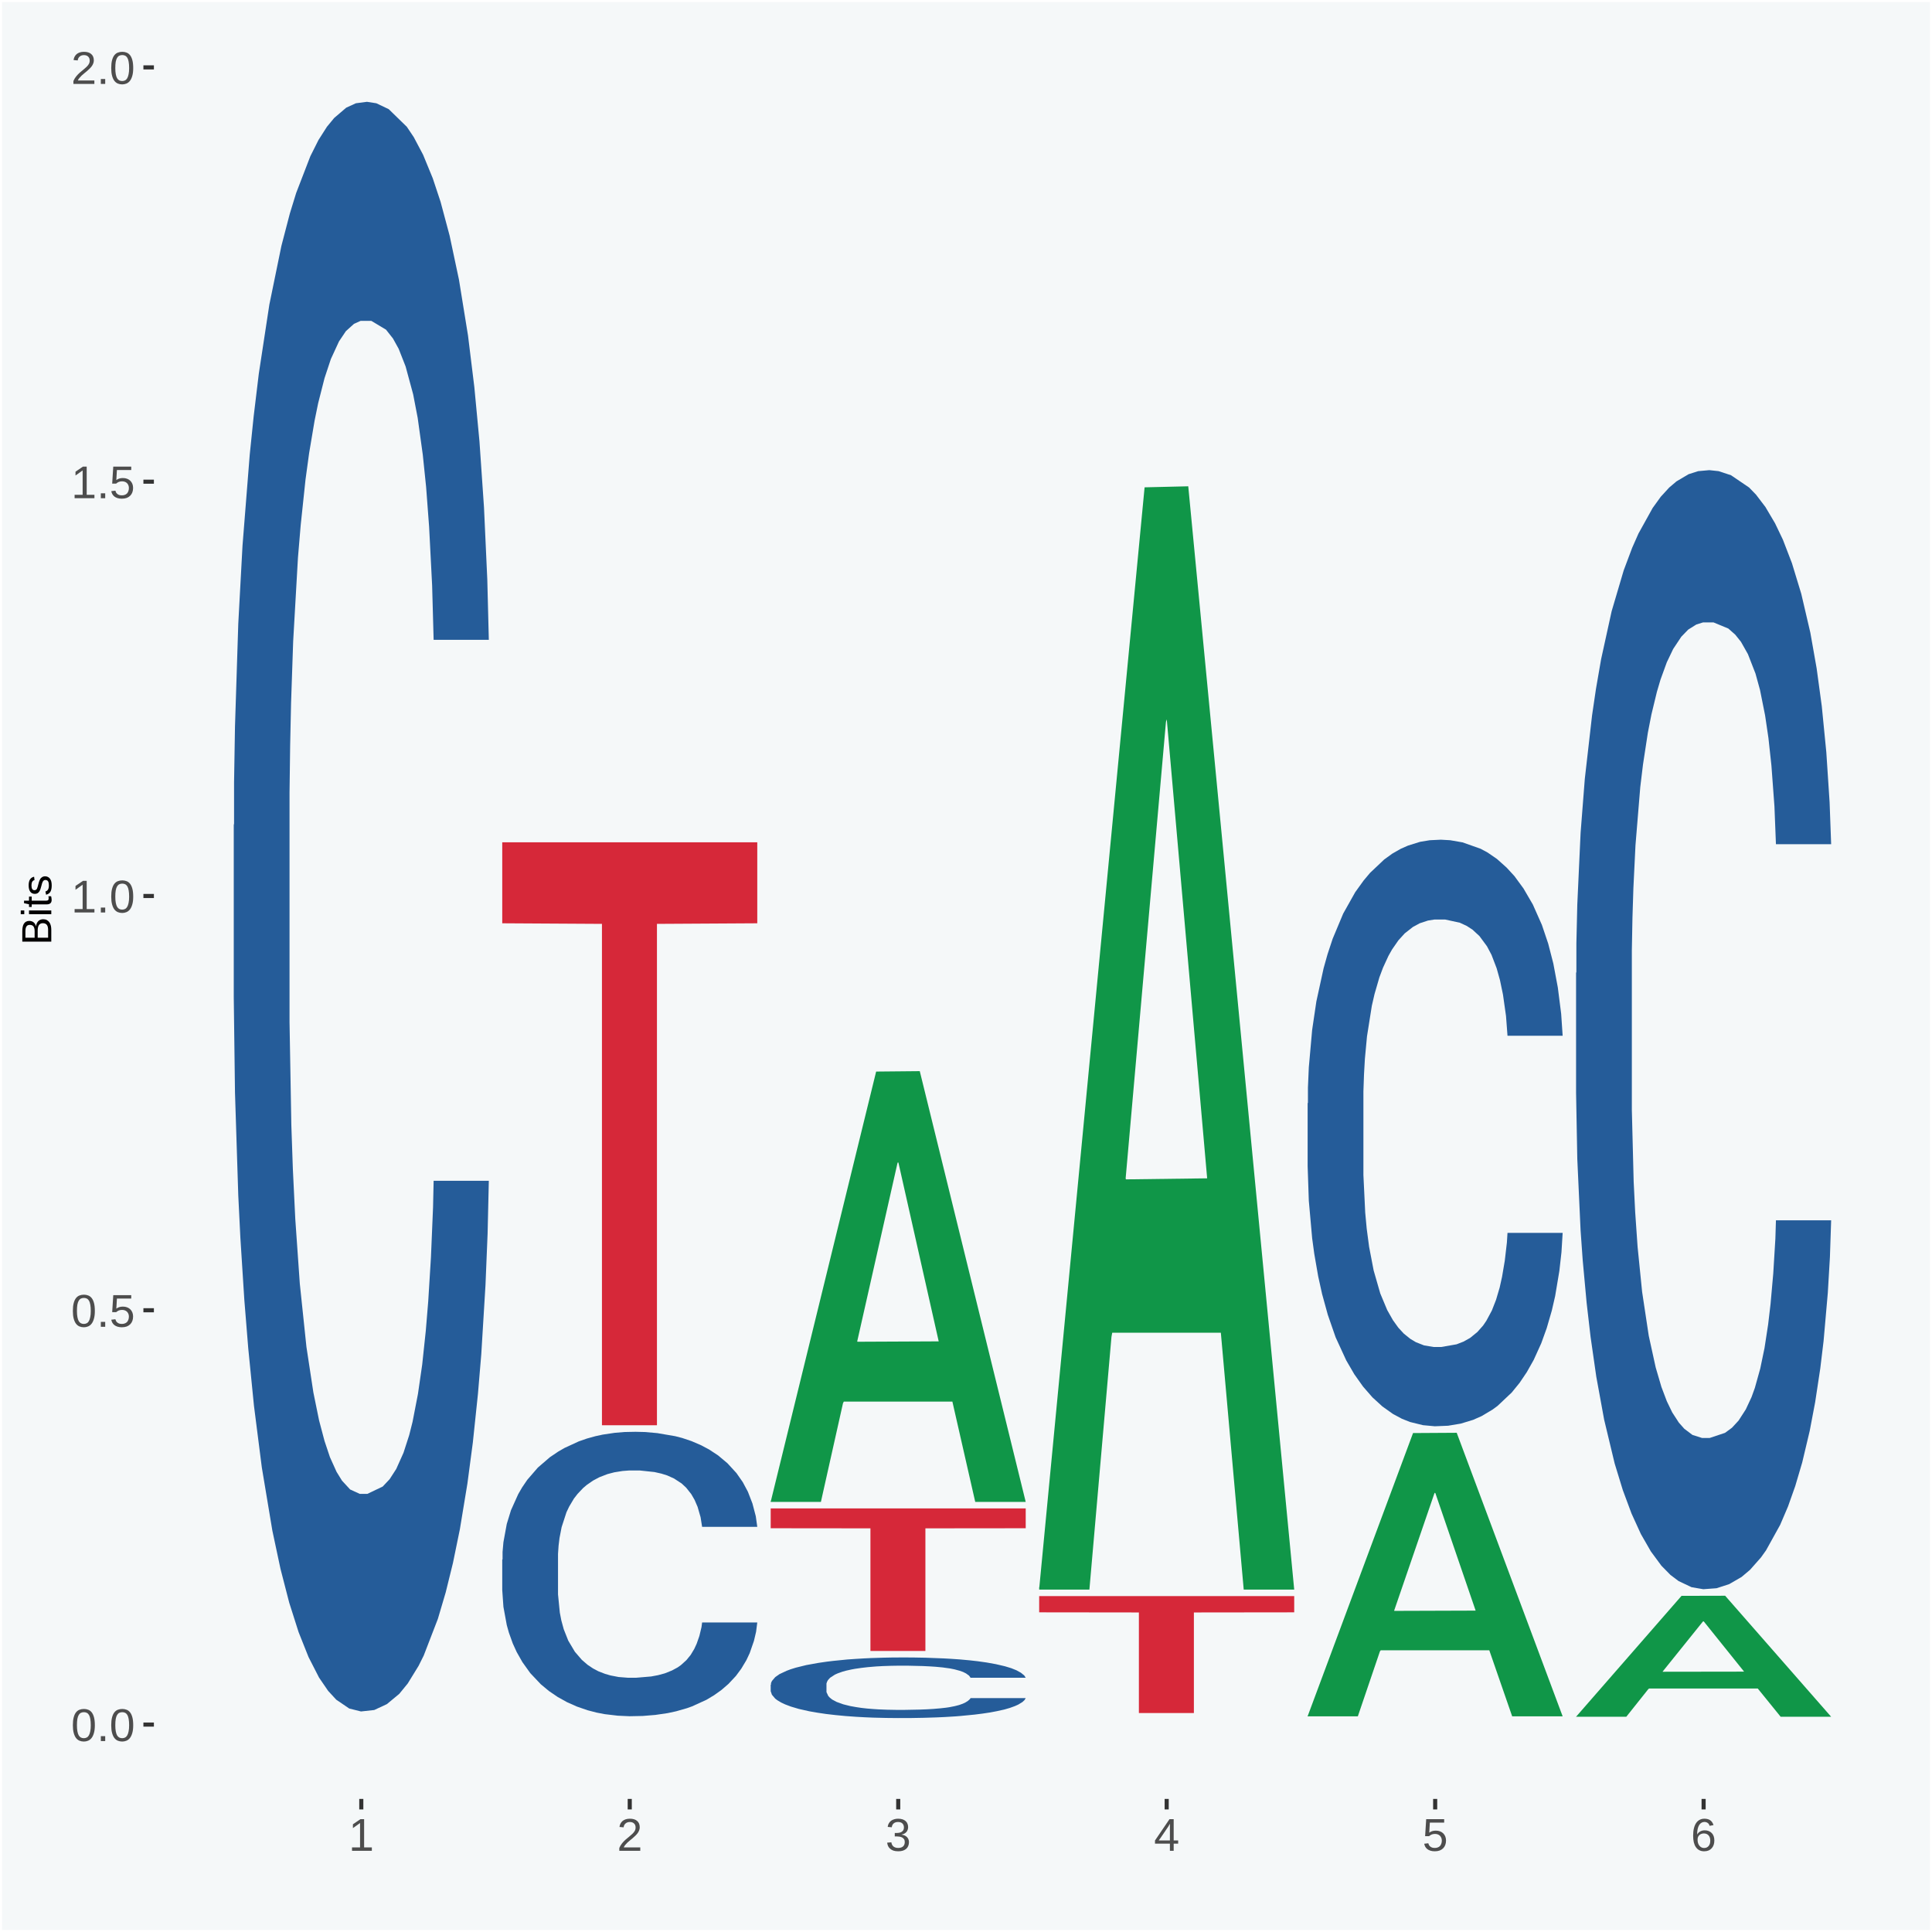<?xml version="1.0" encoding="UTF-8"?>
<svg xmlns="http://www.w3.org/2000/svg" xmlns:xlink="http://www.w3.org/1999/xlink" width="504pt" height="504pt" viewBox="0 0 504 504" version="1.1">
<defs>
<g>
<symbol overflow="visible" id="glyph0-0">
<path style="stroke:none;" d="M 0.406 0 L 0.406 -8 L 3.594 -8 L 3.594 0 Z M 0.797 -0.406 L 3.188 -0.406 L 3.188 -7.594 L 0.797 -7.594 Z M 0.797 -0.406 "/>
</symbol>
<symbol overflow="visible" id="glyph0-1">
<path style="stroke:none;" d="M 6.203 -4.125 C 6.203 -3.332 6.125 -2.664 5.969 -2.125 C 5.82 -1.582 5.617 -1.145 5.359 -0.812 C 5.098 -0.477 4.789 -0.238 4.438 -0.094 C 4.094 0.051 3.723 0.125 3.328 0.125 C 2.922 0.125 2.539 0.051 2.188 -0.094 C 1.844 -0.238 1.539 -0.477 1.281 -0.812 C 1.031 -1.145 0.832 -1.582 0.688 -2.125 C 0.539 -2.664 0.469 -3.332 0.469 -4.125 C 0.469 -4.957 0.539 -5.645 0.688 -6.188 C 0.832 -6.738 1.035 -7.176 1.297 -7.5 C 1.555 -7.82 1.859 -8.047 2.203 -8.172 C 2.555 -8.305 2.941 -8.375 3.359 -8.375 C 3.754 -8.375 4.125 -8.305 4.469 -8.172 C 4.812 -8.047 5.113 -7.82 5.375 -7.5 C 5.633 -7.176 5.836 -6.738 5.984 -6.188 C 6.129 -5.645 6.203 -4.957 6.203 -4.125 Z M 5.141 -4.125 C 5.141 -4.781 5.098 -5.328 5.016 -5.766 C 4.941 -6.203 4.828 -6.551 4.672 -6.812 C 4.516 -7.07 4.328 -7.254 4.109 -7.359 C 3.891 -7.473 3.641 -7.531 3.359 -7.531 C 3.055 -7.531 2.789 -7.473 2.562 -7.359 C 2.344 -7.254 2.156 -7.07 2 -6.812 C 1.844 -6.551 1.723 -6.203 1.641 -5.766 C 1.566 -5.328 1.531 -4.781 1.531 -4.125 C 1.531 -3.5 1.57 -2.969 1.656 -2.531 C 1.738 -2.094 1.852 -1.742 2 -1.484 C 2.156 -1.223 2.344 -1.035 2.562 -0.922 C 2.789 -0.805 3.047 -0.75 3.328 -0.75 C 3.609 -0.75 3.859 -0.805 4.078 -0.922 C 4.305 -1.035 4.492 -1.223 4.641 -1.484 C 4.797 -1.742 4.914 -2.094 5 -2.531 C 5.094 -2.969 5.141 -3.5 5.141 -4.125 Z M 5.141 -4.125 "/>
</symbol>
<symbol overflow="visible" id="glyph0-2">
<path style="stroke:none;" d="M 1.094 0 L 1.094 -1.281 L 2.234 -1.281 L 2.234 0 Z M 1.094 0 "/>
</symbol>
<symbol overflow="visible" id="glyph0-3">
<path style="stroke:none;" d="M 6.172 -2.688 C 6.172 -2.27 6.109 -1.891 5.984 -1.547 C 5.859 -1.203 5.672 -0.906 5.422 -0.656 C 5.18 -0.414 4.879 -0.223 4.516 -0.078 C 4.148 0.055 3.723 0.125 3.234 0.125 C 2.805 0.125 2.43 0.07 2.109 -0.031 C 1.785 -0.133 1.508 -0.273 1.281 -0.453 C 1.062 -0.629 0.883 -0.836 0.75 -1.078 C 0.625 -1.316 0.535 -1.57 0.484 -1.844 L 1.547 -1.969 C 1.586 -1.812 1.645 -1.66 1.719 -1.516 C 1.801 -1.367 1.91 -1.238 2.047 -1.125 C 2.18 -1.008 2.348 -0.914 2.547 -0.844 C 2.742 -0.781 2.984 -0.75 3.266 -0.75 C 3.535 -0.75 3.781 -0.789 4 -0.875 C 4.227 -0.957 4.422 -1.078 4.578 -1.234 C 4.734 -1.398 4.852 -1.602 4.938 -1.844 C 5.031 -2.082 5.078 -2.359 5.078 -2.672 C 5.078 -2.922 5.035 -3.148 4.953 -3.359 C 4.867 -3.578 4.75 -3.766 4.594 -3.922 C 4.445 -4.078 4.258 -4.195 4.031 -4.281 C 3.812 -4.363 3.562 -4.406 3.281 -4.406 C 3.113 -4.406 2.953 -4.391 2.797 -4.359 C 2.648 -4.328 2.516 -4.285 2.391 -4.234 C 2.266 -4.18 2.148 -4.117 2.047 -4.047 C 1.941 -3.973 1.844 -3.895 1.75 -3.812 L 0.719 -3.812 L 1 -8.25 L 5.688 -8.25 L 5.688 -7.359 L 1.953 -7.359 L 1.797 -4.734 C 1.984 -4.879 2.219 -5.004 2.5 -5.109 C 2.781 -5.211 3.113 -5.266 3.5 -5.266 C 3.914 -5.266 4.285 -5.203 4.609 -5.078 C 4.941 -4.953 5.223 -4.773 5.453 -4.547 C 5.68 -4.316 5.859 -4.047 5.984 -3.734 C 6.109 -3.422 6.172 -3.07 6.172 -2.688 Z M 6.172 -2.688 "/>
</symbol>
<symbol overflow="visible" id="glyph0-4">
<path style="stroke:none;" d="M 0.922 0 L 0.922 -0.891 L 3.016 -0.891 L 3.016 -7.25 L 1.156 -5.922 L 1.156 -6.922 L 3.109 -8.25 L 4.078 -8.25 L 4.078 -0.891 L 6.094 -0.891 L 6.094 0 Z M 0.922 0 "/>
</symbol>
<symbol overflow="visible" id="glyph0-5">
<path style="stroke:none;" d="M 0.609 0 L 0.609 -0.75 C 0.805 -1.207 1.047 -1.609 1.328 -1.953 C 1.617 -2.305 1.922 -2.625 2.234 -2.906 C 2.555 -3.188 2.867 -3.445 3.172 -3.688 C 3.484 -3.938 3.766 -4.18 4.016 -4.422 C 4.266 -4.66 4.469 -4.91 4.625 -5.172 C 4.781 -5.441 4.859 -5.742 4.859 -6.078 C 4.859 -6.316 4.82 -6.523 4.75 -6.703 C 4.676 -6.879 4.57 -7.023 4.438 -7.141 C 4.312 -7.266 4.156 -7.359 3.969 -7.422 C 3.781 -7.484 3.578 -7.516 3.359 -7.516 C 3.141 -7.516 2.938 -7.484 2.75 -7.422 C 2.57 -7.367 2.41 -7.281 2.266 -7.156 C 2.117 -7.039 2 -6.895 1.906 -6.719 C 1.812 -6.551 1.754 -6.352 1.734 -6.125 L 0.656 -6.219 C 0.688 -6.508 0.766 -6.785 0.891 -7.047 C 1.023 -7.316 1.203 -7.551 1.422 -7.75 C 1.648 -7.945 1.922 -8.098 2.234 -8.203 C 2.555 -8.316 2.93 -8.375 3.359 -8.375 C 3.766 -8.375 4.125 -8.328 4.438 -8.234 C 4.758 -8.141 5.031 -7.992 5.25 -7.797 C 5.477 -7.609 5.648 -7.375 5.766 -7.094 C 5.879 -6.812 5.938 -6.488 5.938 -6.125 C 5.938 -5.844 5.883 -5.578 5.781 -5.328 C 5.688 -5.078 5.555 -4.836 5.391 -4.609 C 5.223 -4.379 5.031 -4.16 4.812 -3.953 C 4.594 -3.742 4.363 -3.535 4.125 -3.328 C 3.895 -3.129 3.656 -2.93 3.406 -2.734 C 3.164 -2.535 2.938 -2.336 2.719 -2.141 C 2.508 -1.941 2.32 -1.738 2.156 -1.531 C 1.988 -1.332 1.859 -1.117 1.766 -0.891 L 6.078 -0.891 L 6.078 0 Z M 0.609 0 "/>
</symbol>
<symbol overflow="visible" id="glyph0-6">
<path style="stroke:none;" d="M 6.141 -2.281 C 6.141 -1.906 6.078 -1.566 5.953 -1.266 C 5.836 -0.973 5.66 -0.723 5.422 -0.516 C 5.18 -0.305 4.883 -0.145 4.531 -0.031 C 4.188 0.07 3.789 0.125 3.344 0.125 C 2.832 0.125 2.398 0.062 2.047 -0.062 C 1.703 -0.195 1.414 -0.367 1.188 -0.578 C 0.957 -0.785 0.785 -1.02 0.672 -1.281 C 0.566 -1.551 0.492 -1.832 0.453 -2.125 L 1.547 -2.219 C 1.578 -2 1.633 -1.801 1.719 -1.625 C 1.801 -1.445 1.914 -1.289 2.062 -1.156 C 2.207 -1.031 2.383 -0.93 2.594 -0.859 C 2.801 -0.785 3.051 -0.75 3.344 -0.75 C 3.875 -0.75 4.289 -0.879 4.594 -1.141 C 4.895 -1.41 5.047 -1.801 5.047 -2.312 C 5.047 -2.613 4.977 -2.859 4.844 -3.047 C 4.707 -3.234 4.539 -3.379 4.344 -3.484 C 4.145 -3.586 3.926 -3.656 3.688 -3.688 C 3.445 -3.727 3.227 -3.75 3.031 -3.75 L 2.438 -3.75 L 2.438 -4.656 L 3.016 -4.656 C 3.211 -4.656 3.414 -4.676 3.625 -4.719 C 3.844 -4.758 4.039 -4.832 4.219 -4.938 C 4.395 -5.051 4.539 -5.195 4.656 -5.375 C 4.77 -5.562 4.828 -5.797 4.828 -6.078 C 4.828 -6.523 4.695 -6.875 4.438 -7.125 C 4.188 -7.383 3.801 -7.516 3.281 -7.516 C 2.82 -7.516 2.445 -7.395 2.156 -7.156 C 1.875 -6.914 1.707 -6.578 1.656 -6.141 L 0.594 -6.234 C 0.633 -6.598 0.734 -6.91 0.891 -7.172 C 1.047 -7.441 1.242 -7.664 1.484 -7.844 C 1.734 -8.02 2.008 -8.148 2.312 -8.234 C 2.625 -8.328 2.953 -8.375 3.297 -8.375 C 3.754 -8.375 4.148 -8.316 4.484 -8.203 C 4.816 -8.086 5.086 -7.93 5.297 -7.734 C 5.516 -7.535 5.672 -7.301 5.766 -7.031 C 5.867 -6.77 5.922 -6.488 5.922 -6.188 C 5.922 -5.945 5.883 -5.723 5.812 -5.516 C 5.75 -5.305 5.645 -5.113 5.5 -4.938 C 5.363 -4.77 5.188 -4.625 4.969 -4.5 C 4.75 -4.383 4.488 -4.297 4.188 -4.234 L 4.188 -4.219 C 4.52 -4.176 4.805 -4.098 5.047 -3.984 C 5.297 -3.867 5.5 -3.723 5.656 -3.547 C 5.82 -3.379 5.941 -3.188 6.016 -2.969 C 6.098 -2.75 6.141 -2.52 6.141 -2.281 Z M 6.141 -2.281 "/>
</symbol>
<symbol overflow="visible" id="glyph0-7">
<path style="stroke:none;" d="M 5.156 -1.875 L 5.156 0 L 4.172 0 L 4.172 -1.875 L 0.281 -1.875 L 0.281 -2.688 L 4.062 -8.25 L 5.156 -8.25 L 5.156 -2.703 L 6.328 -2.703 L 6.328 -1.875 Z M 4.172 -7.062 C 4.16 -7.039 4.141 -7.004 4.109 -6.953 C 4.078 -6.898 4.039 -6.836 4 -6.766 C 3.957 -6.691 3.914 -6.617 3.875 -6.547 C 3.844 -6.473 3.812 -6.414 3.781 -6.375 L 1.656 -3.25 C 1.633 -3.219 1.602 -3.176 1.562 -3.125 C 1.531 -3.07 1.492 -3.02 1.453 -2.969 C 1.422 -2.914 1.383 -2.863 1.344 -2.812 C 1.301 -2.77 1.27 -2.734 1.25 -2.703 L 4.172 -2.703 Z M 4.172 -7.062 "/>
</symbol>
<symbol overflow="visible" id="glyph0-8">
<path style="stroke:none;" d="M 6.141 -2.703 C 6.141 -2.285 6.082 -1.906 5.969 -1.562 C 5.852 -1.219 5.68 -0.922 5.453 -0.672 C 5.234 -0.422 4.957 -0.223 4.625 -0.078 C 4.289 0.055 3.91 0.125 3.484 0.125 C 3.004 0.125 2.582 0.031 2.219 -0.156 C 1.863 -0.344 1.566 -0.609 1.328 -0.953 C 1.086 -1.297 0.906 -1.719 0.781 -2.219 C 0.664 -2.727 0.609 -3.301 0.609 -3.938 C 0.609 -4.676 0.676 -5.32 0.812 -5.875 C 0.945 -6.426 1.141 -6.883 1.391 -7.25 C 1.648 -7.625 1.961 -7.906 2.328 -8.094 C 2.691 -8.281 3.102 -8.375 3.562 -8.375 C 3.844 -8.375 4.102 -8.344 4.344 -8.281 C 4.594 -8.227 4.816 -8.133 5.016 -8 C 5.223 -7.875 5.398 -7.703 5.547 -7.484 C 5.703 -7.273 5.828 -7.016 5.922 -6.703 L 4.906 -6.516 C 4.801 -6.867 4.629 -7.125 4.391 -7.281 C 4.148 -7.445 3.867 -7.531 3.547 -7.531 C 3.266 -7.531 3.004 -7.457 2.766 -7.312 C 2.535 -7.176 2.336 -6.973 2.172 -6.703 C 2.004 -6.43 1.875 -6.086 1.781 -5.672 C 1.695 -5.266 1.656 -4.789 1.656 -4.25 C 1.852 -4.602 2.125 -4.875 2.469 -5.062 C 2.812 -5.25 3.207 -5.344 3.656 -5.344 C 4.031 -5.344 4.367 -5.281 4.672 -5.156 C 4.984 -5.031 5.25 -4.852 5.469 -4.625 C 5.688 -4.406 5.852 -4.129 5.969 -3.797 C 6.082 -3.473 6.141 -3.109 6.141 -2.703 Z M 5.078 -2.656 C 5.078 -2.938 5.039 -3.191 4.969 -3.422 C 4.895 -3.66 4.785 -3.859 4.641 -4.016 C 4.504 -4.18 4.332 -4.305 4.125 -4.391 C 3.926 -4.484 3.688 -4.531 3.406 -4.531 C 3.219 -4.531 3.023 -4.5 2.828 -4.438 C 2.629 -4.383 2.453 -4.289 2.297 -4.156 C 2.141 -4.031 2.008 -3.863 1.906 -3.656 C 1.812 -3.457 1.766 -3.207 1.766 -2.906 C 1.766 -2.602 1.801 -2.316 1.875 -2.047 C 1.957 -1.785 2.07 -1.555 2.219 -1.359 C 2.363 -1.172 2.539 -1.02 2.75 -0.906 C 2.957 -0.789 3.191 -0.734 3.453 -0.734 C 3.703 -0.734 3.926 -0.773 4.125 -0.859 C 4.332 -0.953 4.504 -1.082 4.641 -1.25 C 4.785 -1.414 4.895 -1.613 4.969 -1.844 C 5.039 -2.082 5.078 -2.352 5.078 -2.656 Z M 5.078 -2.656 "/>
</symbol>
<symbol overflow="visible" id="glyph1-0">
<path style="stroke:none;" d="M 0 -0.359 L -7.328 -0.359 L -7.328 -3.281 L 0 -3.281 Z M -0.359 -0.734 L -0.359 -2.922 L -6.969 -2.922 L -6.969 -0.734 Z M -0.359 -0.734 "/>
</symbol>
<symbol overflow="visible" id="glyph1-1">
<path style="stroke:none;" d="M -2.125 -6.75 C -1.75 -6.75 -1.426 -6.676 -1.156 -6.531 C -0.883 -6.383 -0.66 -6.18 -0.484 -5.922 C -0.316 -5.672 -0.191 -5.375 -0.109 -5.031 C -0.035 -4.695 0 -4.344 0 -3.969 L 0 -0.906 L -7.562 -0.906 L -7.562 -3.656 C -7.562 -4.07 -7.523 -4.441 -7.453 -4.766 C -7.391 -5.098 -7.281 -5.379 -7.125 -5.609 C -6.977 -5.836 -6.789 -6.008 -6.562 -6.125 C -6.332 -6.25 -6.055 -6.312 -5.734 -6.312 C -5.523 -6.312 -5.328 -6.281 -5.141 -6.219 C -4.953 -6.164 -4.781 -6.078 -4.625 -5.953 C -4.477 -5.836 -4.348 -5.688 -4.234 -5.5 C -4.129 -5.32 -4.047 -5.113 -3.984 -4.875 C -3.953 -5.176 -3.883 -5.441 -3.781 -5.672 C -3.676 -5.91 -3.539 -6.109 -3.375 -6.266 C -3.219 -6.43 -3.031 -6.551 -2.812 -6.625 C -2.602 -6.707 -2.375 -6.75 -2.125 -6.75 Z M -5.609 -5.281 C -6.016 -5.281 -6.305 -5.141 -6.484 -4.859 C -6.66 -4.586 -6.75 -4.188 -6.75 -3.656 L -6.75 -1.922 L -4.344 -1.922 L -4.344 -3.656 C -4.344 -3.957 -4.375 -4.211 -4.438 -4.422 C -4.5 -4.629 -4.582 -4.797 -4.688 -4.922 C -4.801 -5.047 -4.93 -5.133 -5.078 -5.188 C -5.234 -5.25 -5.41 -5.281 -5.609 -5.281 Z M -2.219 -5.719 C -2.457 -5.719 -2.66 -5.672 -2.828 -5.578 C -2.992 -5.492 -3.129 -5.367 -3.234 -5.203 C -3.348 -5.047 -3.426 -4.848 -3.469 -4.609 C -3.52 -4.379 -3.547 -4.125 -3.547 -3.844 L -3.547 -1.922 L -0.828 -1.922 L -0.828 -3.922 C -0.828 -4.18 -0.848 -4.422 -0.891 -4.641 C -0.93 -4.859 -1.004 -5.047 -1.109 -5.203 C -1.211 -5.367 -1.352 -5.492 -1.531 -5.578 C -1.719 -5.672 -1.945 -5.719 -2.219 -5.719 Z M -2.219 -5.719 "/>
</symbol>
<symbol overflow="visible" id="glyph1-2">
<path style="stroke:none;" d="M -7.047 -0.734 L -7.969 -0.734 L -7.969 -1.703 L -7.047 -1.703 Z M 0 -0.734 L -5.812 -0.734 L -5.812 -1.703 L 0 -1.703 Z M 0 -0.734 "/>
</symbol>
<symbol overflow="visible" id="glyph1-3">
<path style="stroke:none;" d="M -0.047 -2.969 C -0.004 -2.82 0.023 -2.672 0.047 -2.516 C 0.078 -2.367 0.094 -2.195 0.094 -2 C 0.094 -1.227 -0.348 -0.844 -1.234 -0.844 L -5.109 -0.844 L -5.109 -0.172 L -5.812 -0.172 L -5.812 -0.875 L -7.109 -1.156 L -7.109 -1.812 L -5.812 -1.812 L -5.812 -2.875 L -5.109 -2.875 L -5.109 -1.812 L -1.438 -1.812 C -1.156 -1.812 -0.957 -1.852 -0.844 -1.938 C -0.738 -2.031 -0.688 -2.191 -0.688 -2.422 C -0.688 -2.516 -0.691 -2.602 -0.703 -2.688 C -0.711 -2.77 -0.727 -2.863 -0.75 -2.969 Z M -0.047 -2.969 "/>
</symbol>
<symbol overflow="visible" id="glyph1-4">
<path style="stroke:none;" d="M -1.609 -5.109 C -1.336 -5.109 -1.094 -5.051 -0.875 -4.938 C -0.664 -4.832 -0.488 -4.68 -0.344 -4.484 C -0.195 -4.285 -0.082 -4.039 0 -3.75 C 0.07 -3.457 0.109 -3.125 0.109 -2.75 C 0.109 -2.406 0.082 -2.098 0.031 -1.828 C -0.02 -1.555 -0.102 -1.316 -0.219 -1.109 C -0.332 -0.91 -0.484 -0.742 -0.672 -0.609 C -0.859 -0.473 -1.086 -0.375 -1.359 -0.312 L -1.531 -1.156 C -1.219 -1.238 -0.988 -1.41 -0.844 -1.672 C -0.695 -1.93 -0.625 -2.289 -0.625 -2.75 C -0.625 -2.957 -0.641 -3.145 -0.672 -3.312 C -0.703 -3.488 -0.75 -3.641 -0.812 -3.766 C -0.883 -3.891 -0.977 -3.984 -1.094 -4.047 C -1.207 -4.117 -1.352 -4.156 -1.531 -4.156 C -1.707 -4.156 -1.848 -4.113 -1.953 -4.031 C -2.066 -3.957 -2.16 -3.844 -2.234 -3.688 C -2.316 -3.539 -2.383 -3.363 -2.438 -3.156 C -2.5 -2.945 -2.562 -2.719 -2.625 -2.469 C -2.688 -2.238 -2.754 -2.008 -2.828 -1.781 C -2.898 -1.551 -3 -1.344 -3.125 -1.156 C -3.25 -0.969 -3.398 -0.816 -3.578 -0.703 C -3.766 -0.586 -4 -0.531 -4.281 -0.531 C -4.812 -0.531 -5.211 -0.719 -5.484 -1.094 C -5.766 -1.477 -5.906 -2.031 -5.906 -2.75 C -5.906 -3.395 -5.789 -3.906 -5.562 -4.281 C -5.332 -4.656 -4.973 -4.895 -4.484 -5 L -4.375 -4.125 C -4.52 -4.094 -4.645 -4.035 -4.75 -3.953 C -4.852 -3.867 -4.938 -3.766 -5 -3.641 C -5.062 -3.516 -5.102 -3.375 -5.125 -3.219 C -5.156 -3.07 -5.172 -2.914 -5.172 -2.75 C -5.172 -2.312 -5.102 -1.988 -4.969 -1.781 C -4.844 -1.582 -4.645 -1.484 -4.375 -1.484 C -4.219 -1.484 -4.086 -1.52 -3.984 -1.594 C -3.879 -1.664 -3.789 -1.77 -3.719 -1.906 C -3.656 -2.051 -3.598 -2.219 -3.547 -2.406 C -3.492 -2.602 -3.438 -2.816 -3.375 -3.047 C -3.332 -3.203 -3.289 -3.359 -3.25 -3.516 C -3.207 -3.68 -3.156 -3.836 -3.094 -3.984 C -3.031 -4.141 -2.957 -4.285 -2.875 -4.422 C -2.789 -4.555 -2.688 -4.672 -2.562 -4.766 C -2.445 -4.867 -2.312 -4.953 -2.156 -5.016 C -2 -5.078 -1.816 -5.109 -1.609 -5.109 Z M -1.609 -5.109 "/>
</symbol>
</g>
<clipPath id="clip1">
  <path d="M 40.148 5.48 L 498.52 5.48 L 498.52 469.281 L 40.148 469.281 Z M 40.148 5.48 "/>
</clipPath>
</defs>
<g id="surface1">
<rect x="0" y="0" width="504" height="504" style="fill:rgb(96.078%,97.255%,97.647%);fill-opacity:1;stroke:none;"/>
<path style="fill:none;stroke-width:1.07;stroke-linecap:round;stroke-linejoin:round;stroke:rgb(100%,100%,100%);stroke-opacity:1;stroke-miterlimit:10;" d="M 0 0 L 504 0 L 504 504 L 0 504 Z M 0 0 " transform="matrix(1,0,0,-1,0,504)"/>
<g clip-path="url(#clip1)" clip-rule="nonzero">
<path style=" stroke:none;fill-rule:nonzero;fill:rgb(96.078%,97.255%,97.647%);fill-opacity:1;" d="M 40.148 469.281 L 498.52 469.281 L 498.52 5.48 L 40.148 5.48 Z M 40.148 469.281 "/>
</g>
<path style=" stroke:none;fill-rule:nonzero;fill:rgb(14.51%,36.078%,60.001%);fill-opacity:1;" d="M 60.98 215.23 L 61.059 214.852 L 61.059 204.109 L 61.301 189.539 L 62.16 162.699 L 63.262 142.371 L 65.148 118.602 L 66.172 108.629 L 67.512 97.5 L 70.262 79.48 L 73.41 64.141 L 75.609 55.711 L 77.262 50.34 L 80.961 40.75 L 83.078 36.531 L 85.281 33.078 L 87.172 30.781 L 90.32 28.09 L 92.828 26.941 L 95.738 26.559 L 98.18 26.941 L 101.41 28.48 L 106.129 33.078 L 107.93 35.762 L 110.371 40.371 L 112.891 46.5 L 114.93 52.641 L 117.289 61.461 L 119.73 72.961 L 122.09 87.531 L 123.738 100.961 L 125.078 115.141 L 126.262 132.398 L 127.121 151.191 L 127.52 166.91 L 113.121 166.91 L 112.73 152.73 L 111.941 137.391 L 111.16 127.031 L 110.289 118.602 L 108.961 109.012 L 107.781 102.871 L 105.809 95.59 L 104 90.988 L 102.512 88.301 L 100.699 86 L 96.852 83.699 L 94.09 83.699 L 92.359 84.469 L 90.238 86.379 L 88.43 89.07 L 86.309 93.672 L 84.66 98.648 L 83 105.172 L 82.059 109.781 L 80.641 118.211 L 79.699 125.109 L 78.441 137 L 77.73 145.441 L 76.48 167.301 L 75.93 183.398 L 75.691 194.52 L 75.531 206.801 L 75.531 266.621 L 76 293.461 L 76.398 304.969 L 77.031 318 L 78.211 334.879 L 79.941 351.371 L 81.75 363.25 L 83.238 370.539 L 84.66 375.91 L 86.07 380.129 L 87.801 383.961 L 89.219 386.262 L 91.34 388.559 L 93.859 389.711 L 95.82 389.711 L 99.828 387.801 L 101.641 385.879 L 103.371 383.199 L 105.262 378.98 L 106.75 374.379 L 107.621 370.922 L 109.031 363.641 L 110.141 355.969 L 111.078 347.148 L 111.711 339.48 L 112.422 327.969 L 112.969 314.941 L 113.121 308.031 L 127.52 308.031 L 127.199 321.84 L 126.648 335.262 L 125.551 353.281 L 124.68 363.641 L 123.352 376.289 L 121.93 387.031 L 119.969 398.922 L 118.16 407.738 L 116.27 415.41 L 114.23 422.309 L 110.531 431.898 L 109.191 434.578 L 106.359 439.18 L 104.16 441.871 L 100.93 444.551 L 97.629 446.09 L 94.172 446.469 L 91.102 445.699 L 87.719 443.398 L 85.602 441.102 L 83.238 437.648 L 80.488 432.281 L 77.891 425.762 L 75.449 418.09 L 73.172 409.27 L 71.051 399.301 L 68.301 382.809 L 66.25 366.711 L 64.762 351.75 L 63.738 339.102 L 62.711 322.988 L 62.16 311.871 L 61.301 285.031 L 60.98 260.102 Z M 60.98 215.23 "/>
<path style=" stroke:none;fill-rule:nonzero;fill:rgb(14.51%,36.078%,60.001%);fill-opacity:1;" d="M 131.02 406.852 L 131.102 406.781 L 131.102 404.879 L 131.328 402.309 L 132.199 397.559 L 133.301 393.969 L 135.191 389.77 L 136.211 388.012 L 137.551 386.039 L 140.301 382.859 L 143.441 380.148 L 145.648 378.66 L 147.301 377.711 L 150.988 376.012 L 153.121 375.27 L 155.32 374.66 L 157.211 374.25 L 160.352 373.781 L 162.871 373.57 L 165.781 373.512 L 168.219 373.57 L 171.441 373.852 L 176.16 374.66 L 177.969 375.129 L 180.41 375.949 L 182.922 377.031 L 184.969 378.121 L 187.328 379.672 L 189.762 381.711 L 192.121 384.281 L 193.77 386.648 L 195.109 389.16 L 196.289 392.211 L 197.16 395.531 L 197.551 398.309 L 183.16 398.309 L 182.762 395.801 L 181.98 393.09 L 181.191 391.262 L 180.328 389.77 L 178.988 388.078 L 177.809 386.988 L 175.84 385.699 L 174.039 384.891 L 172.539 384.422 L 170.73 384.012 L 166.879 383.602 L 164.129 383.602 L 162.398 383.738 L 160.27 384.078 L 158.461 384.551 L 156.34 385.371 L 154.691 386.25 L 153.039 387.398 L 152.09 388.211 L 150.68 389.699 L 149.73 390.922 L 148.48 393.02 L 147.77 394.512 L 146.512 398.379 L 145.961 401.219 L 145.719 403.191 L 145.57 405.359 L 145.57 415.93 L 146.039 420.672 L 146.43 422.699 L 147.059 425.012 L 148.238 427.988 L 149.969 430.898 L 151.781 433 L 153.27 434.289 L 154.691 435.238 L 156.102 435.988 L 157.84 436.66 L 159.25 437.07 L 161.371 437.48 L 163.891 437.68 L 165.859 437.68 L 169.871 437.34 L 171.68 437 L 173.41 436.531 L 175.289 435.781 L 176.789 434.969 L 177.648 434.359 L 179.07 433.07 L 180.172 431.719 L 181.109 430.16 L 181.738 428.801 L 182.449 426.77 L 183 424.469 L 183.16 423.25 L 197.551 423.25 L 197.238 425.691 L 196.68 428.059 L 195.578 431.238 L 194.719 433.07 L 193.379 435.309 L 191.969 437.211 L 190 439.309 L 188.191 440.871 L 186.301 442.219 L 184.262 443.441 L 180.559 445.129 L 179.23 445.609 L 176.391 446.422 L 174.191 446.898 L 170.969 447.371 L 167.672 447.641 L 164.211 447.711 L 161.141 447.57 L 157.762 447.172 L 155.629 446.762 L 153.27 446.148 L 150.52 445.199 L 147.93 444.051 L 145.488 442.691 L 143.211 441.141 L 141.078 439.371 L 138.328 436.461 L 136.289 433.609 L 134.789 430.969 L 133.77 428.738 L 132.75 425.891 L 132.199 423.922 L 131.328 419.18 L 131.02 414.781 Z M 131.02 406.852 "/>
<path style=" stroke:none;fill-rule:nonzero;fill:rgb(83.922%,15.686%,22.353%);fill-opacity:1;" d="M 131.02 219.73 L 197.551 219.73 L 197.551 240.859 L 171.379 241.012 L 171.379 371.809 L 157.031 371.809 L 157.031 241.012 L 131.02 240.859 Z M 131.02 219.73 "/>
<path style=" stroke:none;fill-rule:nonzero;fill:rgb(6.274%,58.824%,28.235%);fill-opacity:1;" d="M 201.051 391.59 L 201.121 391.488 L 228.559 279.539 L 239.941 279.43 L 267.578 391.801 L 254.41 391.801 L 248.449 365.641 L 220.121 365.641 L 219.91 366.059 L 214.148 391.801 L 201.051 391.801 L 201.051 391.59 L 223.691 350.02 L 244.879 349.922 L 234.391 303.379 L 234.25 303.172 L 234.109 303.488 L 223.621 349.922 L 223.691 350.02 Z M 201.051 391.59 "/>
<path style=" stroke:none;fill-rule:nonzero;fill:rgb(14.51%,36.078%,60.001%);fill-opacity:1;" d="M 201.051 439.488 L 201.129 439.469 L 201.129 439.07 L 201.371 438.52 L 202.23 437.512 L 203.328 436.738 L 205.219 435.852 L 206.238 435.469 L 207.578 435.051 L 210.328 434.371 L 213.48 433.801 L 215.68 433.48 L 217.328 433.281 L 221.031 432.91 L 223.148 432.762 L 225.352 432.629 L 227.238 432.539 L 230.391 432.441 L 232.898 432.391 L 235.809 432.379 L 238.25 432.391 L 241.469 432.449 L 246.191 432.629 L 248 432.73 L 250.441 432.898 L 252.961 433.129 L 255 433.359 L 257.359 433.691 L 259.801 434.129 L 262.16 434.68 L 263.809 435.18 L 265.148 435.719 L 266.328 436.371 L 267.191 437.07 L 267.578 437.672 L 253.191 437.672 L 252.801 437.129 L 252.012 436.551 L 251.23 436.16 L 250.359 435.852 L 249.02 435.488 L 247.84 435.25 L 245.879 434.98 L 244.07 434.809 L 242.578 434.711 L 240.77 434.621 L 236.91 434.531 L 234.16 434.531 L 232.43 434.559 L 230.309 434.629 L 228.5 434.73 L 226.371 434.91 L 224.719 435.102 L 223.07 435.34 L 222.129 435.512 L 220.711 435.828 L 219.77 436.09 L 218.512 436.539 L 217.801 436.859 L 216.539 437.68 L 215.988 438.289 L 215.762 438.711 L 215.602 439.172 L 215.602 441.422 L 216.07 442.43 L 216.469 442.859 L 217.09 443.359 L 218.27 443.988 L 220 444.609 L 221.809 445.059 L 223.309 445.328 L 224.719 445.539 L 226.141 445.699 L 227.871 445.84 L 229.281 445.93 L 231.41 446.012 L 233.922 446.059 L 235.891 446.059 L 239.898 445.98 L 241.711 445.91 L 243.441 445.809 L 245.328 445.648 L 246.82 445.48 L 247.691 445.352 L 249.102 445.07 L 250.199 444.789 L 251.148 444.449 L 251.781 444.16 L 252.48 443.73 L 253.031 443.238 L 253.191 442.98 L 267.578 442.98 L 267.27 443.5 L 266.719 444.012 L 265.621 444.68 L 264.75 445.07 L 263.422 445.551 L 262 445.961 L 260.031 446.398 L 258.23 446.738 L 256.34 447.02 L 254.289 447.281 L 250.602 447.641 L 249.262 447.75 L 246.43 447.922 L 244.23 448.02 L 241 448.121 L 237.699 448.18 L 234.238 448.191 L 231.172 448.16 L 227.789 448.078 L 225.672 447.988 L 223.309 447.859 L 220.559 447.66 L 217.961 447.41 L 215.52 447.129 L 213.238 446.789 L 211.121 446.422 L 208.371 445.801 L 206.32 445.191 L 204.828 444.629 L 203.801 444.148 L 202.781 443.539 L 202.23 443.121 L 201.371 442.109 L 201.051 441.18 Z M 201.051 439.488 "/>
<path style=" stroke:none;fill-rule:nonzero;fill:rgb(83.922%,15.686%,22.353%);fill-opacity:1;" d="M 201.051 393.5 L 267.578 393.5 L 267.578 398.672 L 241.41 398.699 L 241.41 430.691 L 227.07 430.691 L 227.07 398.699 L 201.051 398.672 Z M 201.051 393.5 "/>
<path style=" stroke:none;fill-rule:nonzero;fill:rgb(6.274%,58.824%,28.235%);fill-opacity:1;" d="M 271.09 414.141 L 271.148 413.871 L 298.59 127.129 L 309.98 126.859 L 337.621 414.68 L 324.449 414.68 L 318.48 347.66 L 290.148 347.66 L 289.949 348.738 L 284.191 414.68 L 271.09 414.68 L 271.09 414.141 L 293.719 307.66 L 314.91 307.391 L 304.422 188.199 L 304.281 187.66 L 304.148 188.48 L 293.648 307.391 L 293.719 307.66 Z M 271.09 414.141 "/>
<path style=" stroke:none;fill-rule:nonzero;fill:rgb(83.922%,15.686%,22.353%);fill-opacity:1;" d="M 271.09 416.371 L 337.621 416.371 L 337.621 420.609 L 311.449 420.641 L 311.449 446.879 L 297.102 446.879 L 297.102 420.641 L 271.09 420.609 Z M 271.09 416.371 "/>
<path style=" stroke:none;fill-rule:nonzero;fill:rgb(6.274%,58.824%,28.235%);fill-opacity:1;" d="M 341.121 447.602 L 341.191 447.531 L 368.621 373.84 L 380.012 373.77 L 407.648 447.738 L 394.48 447.738 L 388.512 430.512 L 360.191 430.512 L 359.98 430.789 L 354.219 447.738 L 341.121 447.738 L 341.121 447.602 L 363.75 420.23 L 384.949 420.16 L 374.449 389.531 L 374.32 389.398 L 374.18 389.602 L 363.691 420.16 L 363.75 420.23 Z M 341.121 447.602 "/>
<path style=" stroke:none;fill-rule:nonzero;fill:rgb(14.51%,36.078%,60.001%);fill-opacity:1;" d="M 341.121 287.809 L 341.199 287.672 L 341.199 283.75 L 341.43 278.441 L 342.301 268.66 L 343.398 261.25 L 345.289 252.59 L 346.309 248.949 L 347.648 244.898 L 350.398 238.328 L 353.539 232.738 L 355.75 229.672 L 357.398 227.711 L 361.09 224.219 L 363.219 222.68 L 365.422 221.422 L 367.309 220.59 L 370.449 219.609 L 372.969 219.191 L 375.879 219.051 L 378.32 219.191 L 381.539 219.75 L 386.262 221.422 L 388.07 222.398 L 390.512 224.078 L 393.02 226.32 L 395.07 228.551 L 397.43 231.77 L 399.871 235.961 L 402.23 241.27 L 403.879 246.16 L 405.211 251.328 L 406.391 257.621 L 407.262 264.469 L 407.648 270.199 L 393.262 270.199 L 392.871 265.031 L 392.078 259.441 L 391.289 255.66 L 390.43 252.59 L 389.09 249.09 L 387.91 246.859 L 385.949 244.199 L 384.141 242.531 L 382.641 241.551 L 380.828 240.711 L 376.98 239.871 L 374.23 239.871 L 372.5 240.148 L 370.371 240.852 L 368.57 241.828 L 366.441 243.5 L 364.789 245.32 L 363.141 247.699 L 362.199 249.371 L 360.781 252.449 L 359.84 254.961 L 358.578 259.301 L 357.871 262.371 L 356.609 270.34 L 356.059 276.211 L 355.828 280.262 L 355.672 284.73 L 355.672 306.531 L 356.141 316.309 L 356.531 320.512 L 357.16 325.262 L 358.34 331.41 L 360.07 337.422 L 361.879 341.75 L 363.379 344.398 L 364.789 346.359 L 366.211 347.898 L 367.941 349.289 L 369.352 350.129 L 371.48 350.969 L 373.988 351.391 L 375.961 351.391 L 379.969 350.691 L 381.781 349.988 L 383.512 349.02 L 385.398 347.48 L 386.891 345.801 L 387.75 344.539 L 389.172 341.891 L 390.27 339.09 L 391.219 335.879 L 391.84 333.078 L 392.551 328.891 L 393.102 324.141 L 393.262 321.621 L 407.648 321.621 L 407.34 326.66 L 406.789 331.551 L 405.691 338.109 L 404.82 341.891 L 403.48 346.5 L 402.07 350.41 L 400.102 354.75 L 398.289 357.961 L 396.41 360.75 L 394.359 363.27 L 390.66 366.762 L 389.328 367.738 L 386.5 369.422 L 384.289 370.398 L 381.07 371.379 L 377.77 371.93 L 374.309 372.07 L 371.238 371.789 L 367.859 370.961 L 365.73 370.121 L 363.379 368.859 L 360.621 366.898 L 358.031 364.531 L 355.59 361.73 L 353.309 358.52 L 351.191 354.879 L 348.43 348.879 L 346.391 343.012 L 344.891 337.559 L 343.871 332.941 L 342.852 327.07 L 342.301 323.02 L 341.43 313.238 L 341.121 304.16 Z M 341.121 287.809 "/>
<path style=" stroke:none;fill-rule:nonzero;fill:rgb(6.274%,58.824%,28.235%);fill-opacity:1;" d="M 411.148 447.789 L 411.219 447.762 L 438.66 416.309 L 450.039 416.281 L 477.691 447.852 L 464.52 447.852 L 458.551 440.488 L 430.219 440.488 L 430.02 440.609 L 424.25 447.852 L 411.148 447.852 L 411.148 447.789 L 433.789 436.109 L 454.98 436.078 L 444.488 423.012 L 444.352 422.949 L 444.211 423.039 L 433.719 436.078 L 433.789 436.109 Z M 411.148 447.789 "/>
<path style=" stroke:none;fill-rule:nonzero;fill:rgb(14.51%,36.078%,60.001%);fill-opacity:1;" d="M 411.148 253.82 L 411.23 253.551 L 411.23 246.09 L 411.469 235.961 L 412.328 217.289 L 413.43 203.16 L 415.32 186.629 L 416.34 179.699 L 417.68 171.969 L 420.43 159.441 L 423.578 148.781 L 425.781 142.91 L 427.43 139.18 L 431.129 132.512 L 433.25 129.578 L 435.449 127.18 L 437.34 125.578 L 440.488 123.711 L 443 122.91 L 445.91 122.648 L 448.352 122.91 L 451.578 123.98 L 456.289 127.18 L 458.102 129.051 L 460.539 132.25 L 463.059 136.512 L 465.102 140.781 L 467.461 146.91 L 469.898 154.91 L 472.262 165.039 L 473.91 174.371 L 475.25 184.23 L 476.43 196.23 L 477.289 209.301 L 477.691 220.23 L 463.289 220.23 L 462.898 210.359 L 462.109 199.699 L 461.328 192.5 L 460.461 186.629 L 459.129 179.969 L 457.949 175.699 L 455.98 170.641 L 454.172 167.441 L 452.68 165.57 L 450.871 163.969 L 447.012 162.371 L 444.262 162.371 L 442.531 162.91 L 440.41 164.238 L 438.602 166.102 L 436.48 169.301 L 434.82 172.77 L 433.172 177.301 L 432.23 180.5 L 430.809 186.371 L 429.871 191.172 L 428.609 199.43 L 427.898 205.301 L 426.648 220.488 L 426.102 231.691 L 425.859 239.422 L 425.699 247.949 L 425.699 289.539 L 426.172 308.211 L 426.57 316.211 L 427.199 325.27 L 428.379 337 L 430.109 348.461 L 431.922 356.73 L 433.41 361.801 L 434.82 365.531 L 436.238 368.461 L 437.969 371.129 L 439.391 372.73 L 441.512 374.328 L 444.031 375.129 L 445.988 375.129 L 450 373.789 L 451.809 372.461 L 453.539 370.59 L 455.43 367.66 L 456.922 364.461 L 457.789 362.059 L 459.199 357 L 460.309 351.66 L 461.25 345.531 L 461.879 340.199 L 462.59 332.199 L 463.141 323.141 L 463.289 318.34 L 477.691 318.34 L 477.371 327.941 L 476.82 337.27 L 475.719 349.801 L 474.852 357 L 473.52 365.789 L 472.102 373.262 L 470.141 381.52 L 468.328 387.66 L 466.441 392.988 L 464.391 397.789 L 460.699 404.449 L 459.359 406.32 L 456.531 409.52 L 454.328 411.379 L 451.102 413.25 L 447.801 414.32 L 444.34 414.578 L 441.27 414.051 L 437.891 412.449 L 435.77 410.852 L 433.41 408.449 L 430.66 404.719 L 428.059 400.191 L 425.621 394.852 L 423.34 388.719 L 421.219 381.789 L 418.469 370.328 L 416.422 359.129 L 414.93 348.73 L 413.91 339.93 L 412.879 328.738 L 412.328 321 L 411.469 302.34 L 411.148 285.012 Z M 411.148 253.82 "/>
<g style="fill:rgb(30.196%,30.196%,30.196%);fill-opacity:1;">
  <use xlink:href="#glyph0-1" x="18.54" y="454.19"/>
  <use xlink:href="#glyph0-2" x="25.212" y="454.19"/>
  <use xlink:href="#glyph0-1" x="28.548" y="454.19"/>
</g>
<g style="fill:rgb(30.196%,30.196%,30.196%);fill-opacity:1;">
  <use xlink:href="#glyph0-1" x="18.54" y="346.12"/>
  <use xlink:href="#glyph0-2" x="25.212" y="346.12"/>
  <use xlink:href="#glyph0-3" x="28.548" y="346.12"/>
</g>
<g style="fill:rgb(30.196%,30.196%,30.196%);fill-opacity:1;">
  <use xlink:href="#glyph0-4" x="18.54" y="238.04"/>
  <use xlink:href="#glyph0-2" x="25.212" y="238.04"/>
  <use xlink:href="#glyph0-1" x="28.548" y="238.04"/>
</g>
<g style="fill:rgb(30.196%,30.196%,30.196%);fill-opacity:1;">
  <use xlink:href="#glyph0-4" x="18.54" y="129.97"/>
  <use xlink:href="#glyph0-2" x="25.212" y="129.97"/>
  <use xlink:href="#glyph0-3" x="28.548" y="129.97"/>
</g>
<g style="fill:rgb(30.196%,30.196%,30.196%);fill-opacity:1;">
  <use xlink:href="#glyph0-5" x="18.54" y="21.89"/>
  <use xlink:href="#glyph0-2" x="25.212" y="21.89"/>
  <use xlink:href="#glyph0-1" x="28.548" y="21.89"/>
</g>
<path style="fill:none;stroke-width:1.07;stroke-linecap:butt;stroke-linejoin:round;stroke:rgb(20%,20%,20%);stroke-opacity:1;stroke-miterlimit:10;" d="M 37.41 54.109 L 40.148 54.109 " transform="matrix(1,0,0,-1,0,504)"/>
<path style="fill:none;stroke-width:1.07;stroke-linecap:butt;stroke-linejoin:round;stroke:rgb(20%,20%,20%);stroke-opacity:1;stroke-miterlimit:10;" d="M 37.41 162.191 L 40.148 162.191 " transform="matrix(1,0,0,-1,0,504)"/>
<path style="fill:none;stroke-width:1.07;stroke-linecap:butt;stroke-linejoin:round;stroke:rgb(20%,20%,20%);stroke-opacity:1;stroke-miterlimit:10;" d="M 37.41 270.262 L 40.148 270.262 " transform="matrix(1,0,0,-1,0,504)"/>
<path style="fill:none;stroke-width:1.07;stroke-linecap:butt;stroke-linejoin:round;stroke:rgb(20%,20%,20%);stroke-opacity:1;stroke-miterlimit:10;" d="M 37.41 378.34 L 40.148 378.34 " transform="matrix(1,0,0,-1,0,504)"/>
<path style="fill:none;stroke-width:1.07;stroke-linecap:butt;stroke-linejoin:round;stroke:rgb(20%,20%,20%);stroke-opacity:1;stroke-miterlimit:10;" d="M 37.41 486.422 L 40.148 486.422 " transform="matrix(1,0,0,-1,0,504)"/>
<path style="fill:none;stroke-width:1.07;stroke-linecap:butt;stroke-linejoin:round;stroke:rgb(20%,20%,20%);stroke-opacity:1;stroke-miterlimit:10;" d="M 94.25 31.98 L 94.25 34.719 " transform="matrix(1,0,0,-1,0,504)"/>
<path style="fill:none;stroke-width:1.07;stroke-linecap:butt;stroke-linejoin:round;stroke:rgb(20%,20%,20%);stroke-opacity:1;stroke-miterlimit:10;" d="M 164.281 31.98 L 164.281 34.719 " transform="matrix(1,0,0,-1,0,504)"/>
<path style="fill:none;stroke-width:1.07;stroke-linecap:butt;stroke-linejoin:round;stroke:rgb(20%,20%,20%);stroke-opacity:1;stroke-miterlimit:10;" d="M 234.32 31.98 L 234.32 34.719 " transform="matrix(1,0,0,-1,0,504)"/>
<path style="fill:none;stroke-width:1.07;stroke-linecap:butt;stroke-linejoin:round;stroke:rgb(20%,20%,20%);stroke-opacity:1;stroke-miterlimit:10;" d="M 304.352 31.98 L 304.352 34.719 " transform="matrix(1,0,0,-1,0,504)"/>
<path style="fill:none;stroke-width:1.07;stroke-linecap:butt;stroke-linejoin:round;stroke:rgb(20%,20%,20%);stroke-opacity:1;stroke-miterlimit:10;" d="M 374.391 31.98 L 374.391 34.719 " transform="matrix(1,0,0,-1,0,504)"/>
<path style="fill:none;stroke-width:1.07;stroke-linecap:butt;stroke-linejoin:round;stroke:rgb(20%,20%,20%);stroke-opacity:1;stroke-miterlimit:10;" d="M 444.422 31.98 L 444.422 34.719 " transform="matrix(1,0,0,-1,0,504)"/>
<g style="fill:rgb(30.196%,30.196%,30.196%);fill-opacity:1;">
  <use xlink:href="#glyph0-4" x="90.91" y="482.82"/>
</g>
<g style="fill:rgb(30.196%,30.196%,30.196%);fill-opacity:1;">
  <use xlink:href="#glyph0-5" x="160.95" y="482.82"/>
</g>
<g style="fill:rgb(30.196%,30.196%,30.196%);fill-opacity:1;">
  <use xlink:href="#glyph0-6" x="230.98" y="482.82"/>
</g>
<g style="fill:rgb(30.196%,30.196%,30.196%);fill-opacity:1;">
  <use xlink:href="#glyph0-7" x="301.02" y="482.82"/>
</g>
<g style="fill:rgb(30.196%,30.196%,30.196%);fill-opacity:1;">
  <use xlink:href="#glyph0-3" x="371.05" y="482.82"/>
</g>
<g style="fill:rgb(30.196%,30.196%,30.196%);fill-opacity:1;">
  <use xlink:href="#glyph0-8" x="441.08" y="482.82"/>
</g>
<g style="fill:rgb(0%,0%,0%);fill-opacity:1;">
  <use xlink:href="#glyph1-1" x="13.38" y="246.55"/>
  <use xlink:href="#glyph1-2" x="13.38" y="239.213"/>
  <use xlink:href="#glyph1-3" x="13.38" y="236.771"/>
  <use xlink:href="#glyph1-4" x="13.38" y="233.713"/>
</g>
</g>
</svg>
